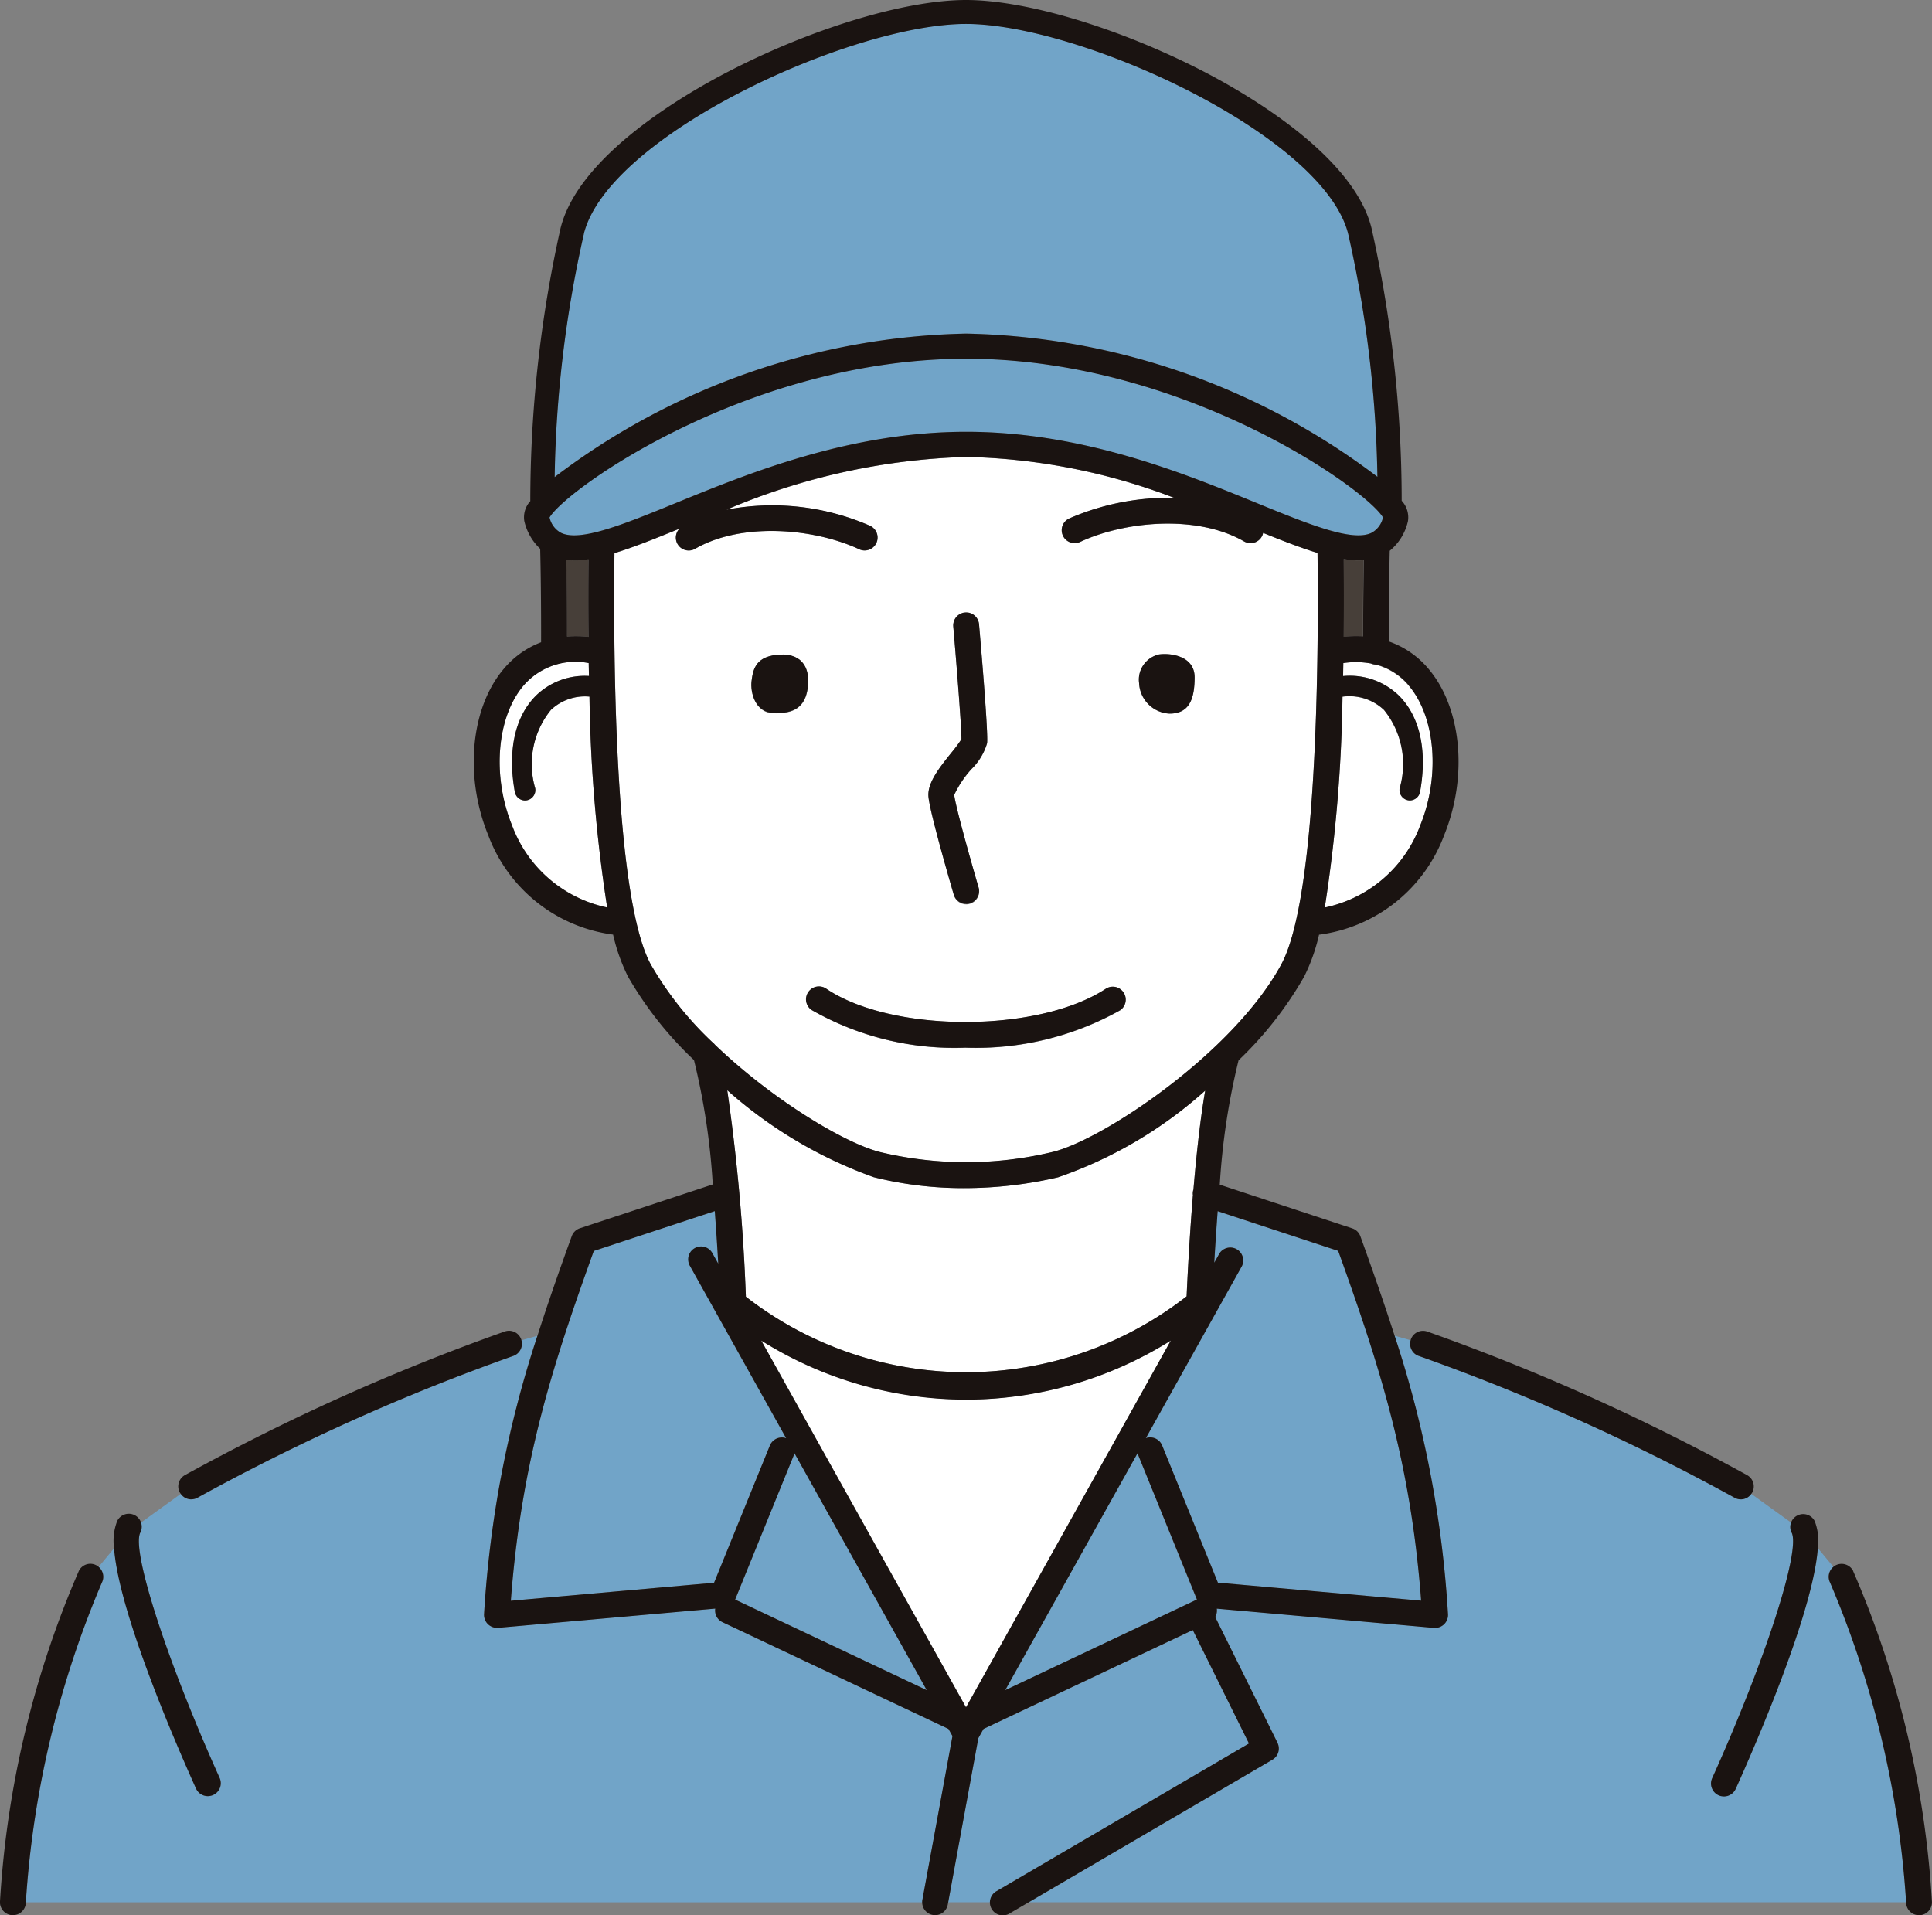 <svg id="voice_02" xmlns="http://www.w3.org/2000/svg" xmlns:xlink="http://www.w3.org/1999/xlink" width="92.525" height="91.722" viewBox="0 0 92.525 91.722">
  <rect x="0" y="0" width="92.525" height="91.722" fill="#808080" stroke="none"/>
  <defs>
    <clipPath id="clip-path">
      <rect id="長方形_984" data-name="長方形 984" width="92.526" height="91.722" fill="none"/>
    </clipPath>
  </defs>
  <g id="グループ_2036" data-name="グループ 2036" clip-path="url(#clip-path)">
    <path id="パス_7853" data-name="パス 7853" d="M79.77,104.741a4.123,4.123,0,0,0-.751,3.75.5.5,0,0,1-.4.575.509.509,0,0,1-.089.008.5.5,0,0,1-.487-.407c-.358-1.987.009-3.633,1.034-4.634a3.353,3.353,0,0,1,2.517-.92q-.007-.312-.012-.618a3.284,3.284,0,0,0-3.124,1.078c-1.283,1.51-1.514,4.33-.548,6.7a6.222,6.222,0,0,0,4.555,3.927,72.051,72.051,0,0,1-.848-10.1,2.372,2.372,0,0,0-1.849.638" transform="translate(-53.388 -70.742)" fill="#fff"/>
    <path id="パス_7854" data-name="パス 7854" d="M207.455,102.572h-.005a.613.613,0,0,1-.248-.053,4,4,0,0,0-1.322-.019q-.006.308-.012.622a3.379,3.379,0,0,1,2.653.914c1.025,1,1.392,2.647,1.034,4.634a.5.5,0,0,1-.487.407.509.509,0,0,1-.089-.008.5.5,0,0,1-.4-.575,4.122,4.122,0,0,0-.751-3.75,2.409,2.409,0,0,0-1.985-.631,71.98,71.98,0,0,1-.849,10.1,6.221,6.221,0,0,0,4.57-3.931c.966-2.374.736-5.193-.547-6.7a3.093,3.093,0,0,0-1.56-1h0" transform="translate(-141.551 -70.745)" fill="#fff"/>
    <path id="パス_7855" data-name="パス 7855" d="M99.87,98.863c2.739,2.624,6.191,4.7,7.9,5.135a17.721,17.721,0,0,0,8.242,0c2.4-.562,8.684-4.745,10.977-8.993,1.717-3.181,1.793-14.518,1.733-19.7-.776-.236-1.641-.57-2.606-.961a.6.6,0,0,1-.066.181.619.619,0,0,1-.845.228c-2.273-1.306-5.742-.962-7.853.024a.619.619,0,1,1-.524-1.122,11.946,11.946,0,0,1,5.03-.988,29.5,29.5,0,0,0-9.965-1.959,31.611,31.611,0,0,0-11.475,2.526,11.675,11.675,0,0,1,6.877.772.619.619,0,1,1-.524,1.122c-2.111-.986-5.581-1.33-7.853-.024a.617.617,0,0,1-.755-.961c-1.167.477-2.2.894-3.112,1.17C94.99,80.5,95.067,91.823,96.783,95a16.162,16.162,0,0,0,2.983,3.759.608.608,0,0,1,.1.1m21.22-18.691c.458-.087,1.744,0,1.744,1.088S122.549,83,121.627,83a1.529,1.529,0,0,1-1.451-1.458,1.236,1.236,0,0,1,.915-1.367m-9.916,4.714a6.943,6.943,0,0,0,.493-.66c.01-.489-.219-3.412-.391-5.4a.619.619,0,0,1,1.233-.107c.135,1.558.443,5.233.385,5.7a2.882,2.882,0,0,1-.753,1.243,4.973,4.973,0,0,0-.82,1.228c.037.446.734,2.958,1.165,4.433a.619.619,0,1,1-1.188.347c-.192-.657-1.154-3.973-1.212-4.7-.052-.656.527-1.381,1.088-2.081m-5.983,11.282c3.15,2.126,10.161,2.124,13.4,0a.619.619,0,0,1,.68,1.034,14.141,14.141,0,0,1-7.412,1.792,13.8,13.8,0,0,1-7.357-1.8.619.619,0,0,1,.693-1.026m-3.575-14.734c.072-.6.229-1.2,1.36-1.258s1.484.742,1.312,1.7-.839,1.123-1.65,1.1-1.095-.939-1.023-1.536" transform="translate(-65.623 -48.822)" fill="#fff"/>
    <path id="パス_7856" data-name="パス 7856" d="M149.048,264.738l12.085-7.069-2.691-5.434-10.022,4.736-.248.445-1.442,7.855h2.014a.616.616,0,0,1,.3-.533" transform="translate(-101.318 -174.169)" fill="#71a4c8"/>
    <path id="パス_7857" data-name="パス 7857" d="M92.23,198.268l-4.6-8.237a.619.619,0,0,1,1.081-.6l.267.478c-.043-.76-.1-1.621-.166-2.518L83.019,189.3c-2,5.563-3.469,10.121-3.973,16.752l9.733-.861,2.672-6.574a.618.618,0,0,1,.779-.348" transform="translate(-54.582 -129.392)" fill="#71a4c8"/>
    <path id="パス_7858" data-name="パス 7858" d="M180.586,189.879l.243-.436a.619.619,0,0,1,1.081.6l-4.6,8.237a.618.618,0,0,1,.779.348l2.672,6.574,9.733.862c-.5-6.631-1.97-11.19-3.973-16.752l-5.774-1.9c-.066.878-.12,1.72-.163,2.469" transform="translate(-122.435 -129.407)" fill="#71a4c8"/>
    <path id="パス_7859" data-name="パス 7859" d="M197.73,217.764l-.742-.894c-.223,3.067-2.966,9.381-3.925,11.509a.619.619,0,1,1-1.129-.509c2.528-5.608,4.231-10.878,3.8-11.747a.617.617,0,0,1-.03-.48l-1.905-1.374a.61.61,0,0,1-.8.184,102.157,102.157,0,0,0-15.137-6.795.617.617,0,0,1-.377-.746l-.766-.215a52.391,52.391,0,0,1,2.554,13.327.619.619,0,0,1-.618.659.538.538,0,0,1-.054,0l-10.4-.921a.621.621,0,0,1-.076.4l2.985,6.027a.619.619,0,0,1-.242.809L159.2,233.828h42.014a46.661,46.661,0,0,0-3.644-15.314.618.618,0,0,1,.161-.749" transform="translate(-109.928 -142.727)" fill="#71a4c8"/>
    <path id="パス_7860" data-name="パス 7860" d="M116.564,224.945l-2.81,6.914,9.178,4.338-6.338-11.354a.619.619,0,0,1-.03.1" transform="translate(-78.548 -155.255)" fill="#71a4c8"/>
    <path id="パス_7861" data-name="パス 7861" d="M48.381,225.87l-.191-.342-10.825-5.116a.617.617,0,0,1-.345-.65l-10.4.92a.538.538,0,0,1-.054,0,.619.619,0,0,1-.618-.659A52.393,52.393,0,0,1,28.5,206.7l-.766.215a.617.617,0,0,1-.377.747,102.12,102.12,0,0,0-15.137,6.795.61.61,0,0,1-.8-.184l-1.905,1.374a.617.617,0,0,1-.03.48c-.435.869,1.269,6.138,3.8,11.747a.619.619,0,1,1-1.129.509c-.959-2.128-3.7-8.442-3.925-11.509l-.742.893a.618.618,0,0,1,.161.75,46.656,46.656,0,0,0-3.644,15.314H46.932a.608.608,0,0,1,.009-.11Z" transform="translate(-2.767 -142.727)" fill="#71a4c8"/>
    <path id="パス_7862" data-name="パス 7862" d="M161.884,224.843,155.546,236.2l9.178-4.338-2.81-6.914a.612.612,0,0,1-.03-.1" transform="translate(-107.405 -155.255)" fill="#71a4c8"/>
    <path id="パス_7863" data-name="パス 7863" d="M134.859,173.446c.141-1.671.325-3.363.561-4.729a20.578,20.578,0,0,1-7.044,4.15,19.794,19.794,0,0,1-4.493.519,17.674,17.674,0,0,1-4.336-.521,21.4,21.4,0,0,1-7.014-4.164,92.719,92.719,0,0,1,.892,9.888,17.172,17.172,0,0,0,21.107-.017c.058-1.257.155-3.015.3-4.826a.614.614,0,0,1,.021-.291.082.082,0,0,1,0-.009" transform="translate(-77.705 -116.488)" fill="#fff"/>
    <path id="パス_7864" data-name="パス 7864" d="M87.626,86.567c.029,1.481.032,2.862.032,3.668a5.429,5.429,0,0,1,1.028.016c-.013-1.391-.009-2.664,0-3.718a4.063,4.063,0,0,1-1.062.034" transform="translate(-60.506 -59.751)" fill="#473f39"/>
    <path id="パス_7865" data-name="パス 7865" d="M208.607,86.573a4.766,4.766,0,0,1-.708-.064c.011,1.055.016,2.331,0,3.726a5.46,5.46,0,0,1,.931-.024c0-.8,0-2.178.032-3.65-.084.007-.169.012-.257.012" transform="translate(-143.555 -59.735)" fill="#473f39"/>
    <path id="パス_7866" data-name="パス 7866" d="M127.6,210.256a18.814,18.814,0,0,1-9.808-2.829L127.6,225l9.808-17.568a18.814,18.814,0,0,1-9.808,2.829" transform="translate(-81.333 -143.229)" fill="#fff"/>
    <path id="パス_7867" data-name="パス 7867" d="M125.224,25.39a56.612,56.612,0,0,0-1.4-11.636C122.642,9.027,111.011,3.7,105.523,3.7S88.4,9.027,87.22,13.754a56.623,56.623,0,0,0-1.4,11.648,33.658,33.658,0,0,1,19.709-6.87,33.67,33.67,0,0,1,19.694,6.858" transform="translate(-59.26 -2.557)" fill="#71a4c8"/>
    <path id="パス_7868" data-name="パス 7868" d="M104.976,59.007c5.566,0,10.4,1.977,13.935,3.421,2.45,1,4.566,1.866,5.478,1.413a1.1,1.1,0,0,0,.544-.733c-.781-1.342-9.55-7.6-19.957-7.6s-19.175,6.258-19.957,7.6a1.1,1.1,0,0,0,.544.733c.914.453,3.029-.412,5.478-1.413,3.532-1.444,8.369-3.421,13.935-3.421" transform="translate(-58.706 -38.329)" fill="#71a4c8"/>
    <path id="パス_7869" data-name="パス 7869" d="M125,153.764a13.8,13.8,0,0,0,7.357,1.8,14.142,14.142,0,0,0,7.412-1.792.619.619,0,0,0-.68-1.034c-3.235,2.129-10.246,2.131-13.4,0a.619.619,0,1,0-.693,1.026" transform="translate(-86.124 -105.393)" fill="#1a1311"/>
    <path id="パス_7870" data-name="パス 7870" d="M145.465,108.734a.619.619,0,0,0,.594-.793c-.431-1.475-1.129-3.987-1.165-4.433a4.98,4.98,0,0,1,.82-1.228,2.873,2.873,0,0,0,.753-1.243c.058-.462-.25-4.137-.385-5.7a.619.619,0,0,0-1.234.107c.172,1.985.4,4.908.391,5.4a6.982,6.982,0,0,1-.493.66c-.56.7-1.14,1.425-1.087,2.081.058.727,1.019,4.043,1.212,4.7a.618.618,0,0,0,.594.445" transform="translate(-99.195 -65.444)" fill="#1a1311"/>
    <path id="パス_7871" data-name="パス 7871" d="M117.293,104.089c.811.027,1.478-.139,1.65-1.1s-.181-1.757-1.312-1.7-1.288.661-1.36,1.258.2,1.509,1.023,1.536" transform="translate(-80.278 -69.942)" fill="#1a1311"/>
    <path id="パス_7872" data-name="パス 7872" d="M177.715,104.06c.922.007,1.208-.649,1.208-1.736s-1.286-1.175-1.744-1.088a1.236,1.236,0,0,0-.915,1.367,1.529,1.529,0,0,0,1.451,1.457" transform="translate(-121.711 -69.886)" fill="#1a1311"/>
    <path id="パス_7873" data-name="パス 7873" d="M28.2,214a.616.616,0,0,0,.3-.076,102.171,102.171,0,0,1,15.137-6.795.617.617,0,0,0,.377-.746c0-.016-.007-.033-.013-.05a.619.619,0,0,0-.8-.364,103.25,103.25,0,0,0-15.3,6.87.619.619,0,0,0-.245.84.6.6,0,0,0,.045.061.615.615,0,0,0,.5.261" transform="translate(-19.043 -142.197)" fill="#1a1311"/>
    <path id="パス_7874" data-name="パス 7874" d="M4.724,242.13a.613.613,0,0,0-.95.2A46.689,46.689,0,0,0,0,258.15a.619.619,0,0,0,.574.661H.62a.619.619,0,0,0,.617-.576c0-.015,0-.029,0-.043a46.661,46.661,0,0,1,3.644-15.314.618.618,0,0,0-.161-.749" transform="translate(0 -167.092)" fill="#1a1311"/>
    <path id="パス_7875" data-name="パス 7875" d="M22.114,247.774a.619.619,0,0,0,.564-.873c-2.528-5.608-4.231-10.878-3.8-11.747a.619.619,0,1,0-1.107-.554,2.622,2.622,0,0,0-.149,1.3c.223,3.067,2.966,9.381,3.925,11.509a.619.619,0,0,0,.565.365" transform="translate(-12.16 -161.756)" fill="#1a1311"/>
    <path id="パス_7876" data-name="パス 7876" d="M218.615,207.131a102.142,102.142,0,0,1,15.137,6.795.609.609,0,0,0,.795-.184.6.6,0,0,0,.045-.061.619.619,0,0,0-.245-.84,103.282,103.282,0,0,0-15.3-6.869.619.619,0,0,0-.8.364c-.006.016-.008.033-.013.05a.617.617,0,0,0,.377.746" transform="translate(-150.678 -142.197)" fill="#1a1311"/>
    <path id="パス_7877" data-name="パス 7877" d="M284.143,242.332a.62.62,0,0,0-.829-.281.612.612,0,0,0-.12.08.618.618,0,0,0-.161.749,46.667,46.667,0,0,1,3.644,15.314c0,.015,0,.029,0,.044a.619.619,0,0,0,.617.576l.044,0a.619.619,0,0,0,.574-.661,46.688,46.688,0,0,0-3.772-15.819" transform="translate(-195.391 -167.093)" fill="#1a1311"/>
    <path id="パス_7878" data-name="パス 7878" d="M268.645,235.155c.435.869-1.269,6.138-3.8,11.747a.619.619,0,1,0,1.128.509c.959-2.128,3.7-8.442,3.925-11.509a2.622,2.622,0,0,0-.15-1.3.619.619,0,0,0-1.107.554" transform="translate(-182.841 -161.757)" fill="#1a1311"/>
    <path id="パス_7879" data-name="パス 7879" d="M111.8,83.467l-2.985-6.027a.618.618,0,0,0,.076-.4l10.4.921.055,0a.619.619,0,0,0,.618-.658,52.39,52.39,0,0,0-2.554-13.327c-.5-1.552-1.045-3.115-1.642-4.77a.62.62,0,0,0-.388-.378l-6.346-2.093a33.23,33.23,0,0,1,.9-5.956,17.577,17.577,0,0,0,3.141-4.008,8.861,8.861,0,0,0,.713-2.007A7.408,7.408,0,0,0,119.779,40c1.149-2.822.84-6.1-.751-7.972a4.328,4.328,0,0,0-1.895-1.308c0-.812,0-2.542.041-4.344a2.564,2.564,0,0,0,.872-1.416,1.163,1.163,0,0,0-.3-.979A59.962,59.962,0,0,0,116.3,10.918c-.87-3.472-5.946-6.416-8.088-7.52C104.2,1.334,99.756,0,96.88,0S89.558,1.334,85.553,3.4c-2.142,1.1-7.218,4.048-8.088,7.52A59.989,59.989,0,0,0,76.014,24a1.142,1.142,0,0,0-.286.959,2.644,2.644,0,0,0,.76,1.324c.044,1.863.045,3.666.043,4.475a4.342,4.342,0,0,0-1.784,1.27C73.155,33.9,72.846,37.179,74,40a7.408,7.408,0,0,0,5.979,4.759,8.873,8.873,0,0,0,.713,2.009,17.422,17.422,0,0,0,3.161,4,33.112,33.112,0,0,1,.9,5.955l-6.366,2.1a.619.619,0,0,0-.388.378c-.6,1.655-1.147,3.218-1.642,4.77A52.378,52.378,0,0,0,73.8,77.3a.619.619,0,0,0,.618.658l.054,0,10.4-.921a.617.617,0,0,0,.345.65L96.041,82.8l.191.342-1.441,7.847a.609.609,0,0,0-.009.11.618.618,0,0,0,.506.61.632.632,0,0,0,.112.01.619.619,0,0,0,.608-.507l.021-.113,1.442-7.855.248-.444,10.022-4.737,2.691,5.434-12.085,7.07a.619.619,0,1,0,.625,1.068l.916-.536,11.667-6.825a.619.619,0,0,0,.242-.809m2.908-23.56c2,5.563,3.469,10.121,3.973,16.752l-9.733-.862-2.672-6.574a.618.618,0,0,0-.779-.348l4.6-8.237a.619.619,0,0,0-1.081-.6l-.243.436c.043-.748.1-1.591.163-2.469Zm-6.959-2.649c-.147,1.811-.244,3.569-.3,4.826a17.171,17.171,0,0,1-21.107.017,92.711,92.711,0,0,0-.892-9.888,21.4,21.4,0,0,0,7.014,4.164A17.689,17.689,0,0,0,96.8,56.9a19.793,19.793,0,0,0,4.493-.519,20.581,20.581,0,0,0,7.044-4.15c-.237,1.366-.421,3.058-.562,4.729,0,0,0,.006,0,.009a.614.614,0,0,0-.021.291M118.085,32.83c1.283,1.511,1.514,4.33.548,6.7a6.221,6.221,0,0,1-4.57,3.931,71.929,71.929,0,0,0,.849-10.1A2.408,2.408,0,0,1,116.9,34a4.122,4.122,0,0,1,.751,3.75.5.5,0,0,0,.4.575.509.509,0,0,0,.089.008.5.5,0,0,0,.487-.407c.358-1.987-.009-3.633-1.034-4.634a3.381,3.381,0,0,0-2.653-.914q.007-.313.012-.622a3.993,3.993,0,0,1,1.322.019.62.62,0,0,0,.248.052h.008a3.094,3.094,0,0,1,1.56,1m-2.19-2.353a5.454,5.454,0,0,0-.931.023c.013-1.395.009-2.671,0-3.726a4.765,4.765,0,0,0,.708.064c.088,0,.173-.005.257-.012-.028,1.473-.033,2.846-.032,3.65M78.577,11.2C79.761,6.471,91.393,1.146,96.88,1.146S114,6.471,115.184,11.2a56.615,56.615,0,0,1,1.4,11.636,33.67,33.67,0,0,0-19.694-6.858,33.658,33.658,0,0,0-19.709,6.87,56.624,56.624,0,0,1,1.4-11.648M75.142,39.534c-.967-2.374-.736-5.193.547-6.7a3.284,3.284,0,0,1,3.123-1.078q.005.307.012.618a3.352,3.352,0,0,0-2.517.92c-1.025,1-1.392,2.647-1.034,4.634a.5.5,0,0,0,.487.408.506.506,0,0,0,.089-.008.5.5,0,0,0,.4-.575A4.124,4.124,0,0,1,77,34a2.371,2.371,0,0,1,1.849-.638,72.005,72.005,0,0,0,.848,10.1,6.222,6.222,0,0,1-4.555-3.927M78.8,30.5a5.4,5.4,0,0,0-1.027-.015c0-.806,0-2.187-.032-3.668a4.063,4.063,0,0,0,1.062-.034c-.011,1.054-.016,2.326,0,3.718m-1.322-4.987a1.1,1.1,0,0,1-.544-.733c.781-1.342,9.55-7.6,19.957-7.6s19.175,6.258,19.957,7.6a1.1,1.1,0,0,1-.544.733c-.912.453-3.028-.412-5.478-1.413-3.532-1.444-8.369-3.421-13.935-3.421s-10.4,1.977-13.935,3.421c-2.449,1-4.564,1.866-5.478,1.413m4.3,20.668C80.061,43,79.984,31.674,80.044,26.487c.908-.276,1.945-.693,3.112-1.17a.617.617,0,0,0,.755.961c2.272-1.305,5.742-.962,7.853.024a.619.619,0,1,0,.524-1.122,11.673,11.673,0,0,0-6.877-.772,31.618,31.618,0,0,1,11.475-2.526,29.5,29.5,0,0,1,9.965,1.959,11.951,11.951,0,0,0-5.03.988.619.619,0,1,0,.524,1.122c2.111-.986,5.581-1.33,7.853-.024a.619.619,0,0,0,.845-.228.6.6,0,0,0,.066-.181c.964.391,1.829.725,2.606.961.06,5.183-.016,16.521-1.733,19.7-2.293,4.247-8.578,8.431-10.977,8.993a17.721,17.721,0,0,1-8.242,0c-1.71-.434-5.162-2.512-7.9-5.135a.621.621,0,0,0-.1-.1,16.164,16.164,0,0,1-2.983-3.759M84.815,75.8l-9.733.862c.5-6.631,1.97-11.19,3.973-16.752L84.85,58c.067.9.122,1.758.166,2.518l-.267-.478a.619.619,0,1,0-1.081.6l4.6,8.237a.619.619,0,0,0-.779.348Zm1.009.806,2.81-6.914a.619.619,0,0,0,.03-.1L95,80.942ZM96.88,81.766,87.072,64.2a18.416,18.416,0,0,0,19.616,0Zm1.878-.824L105.1,69.588a.65.65,0,0,0,.03.1l2.81,6.914Z" transform="translate(-50.618)" fill="#1a1311"/>
  </g>
</svg>
